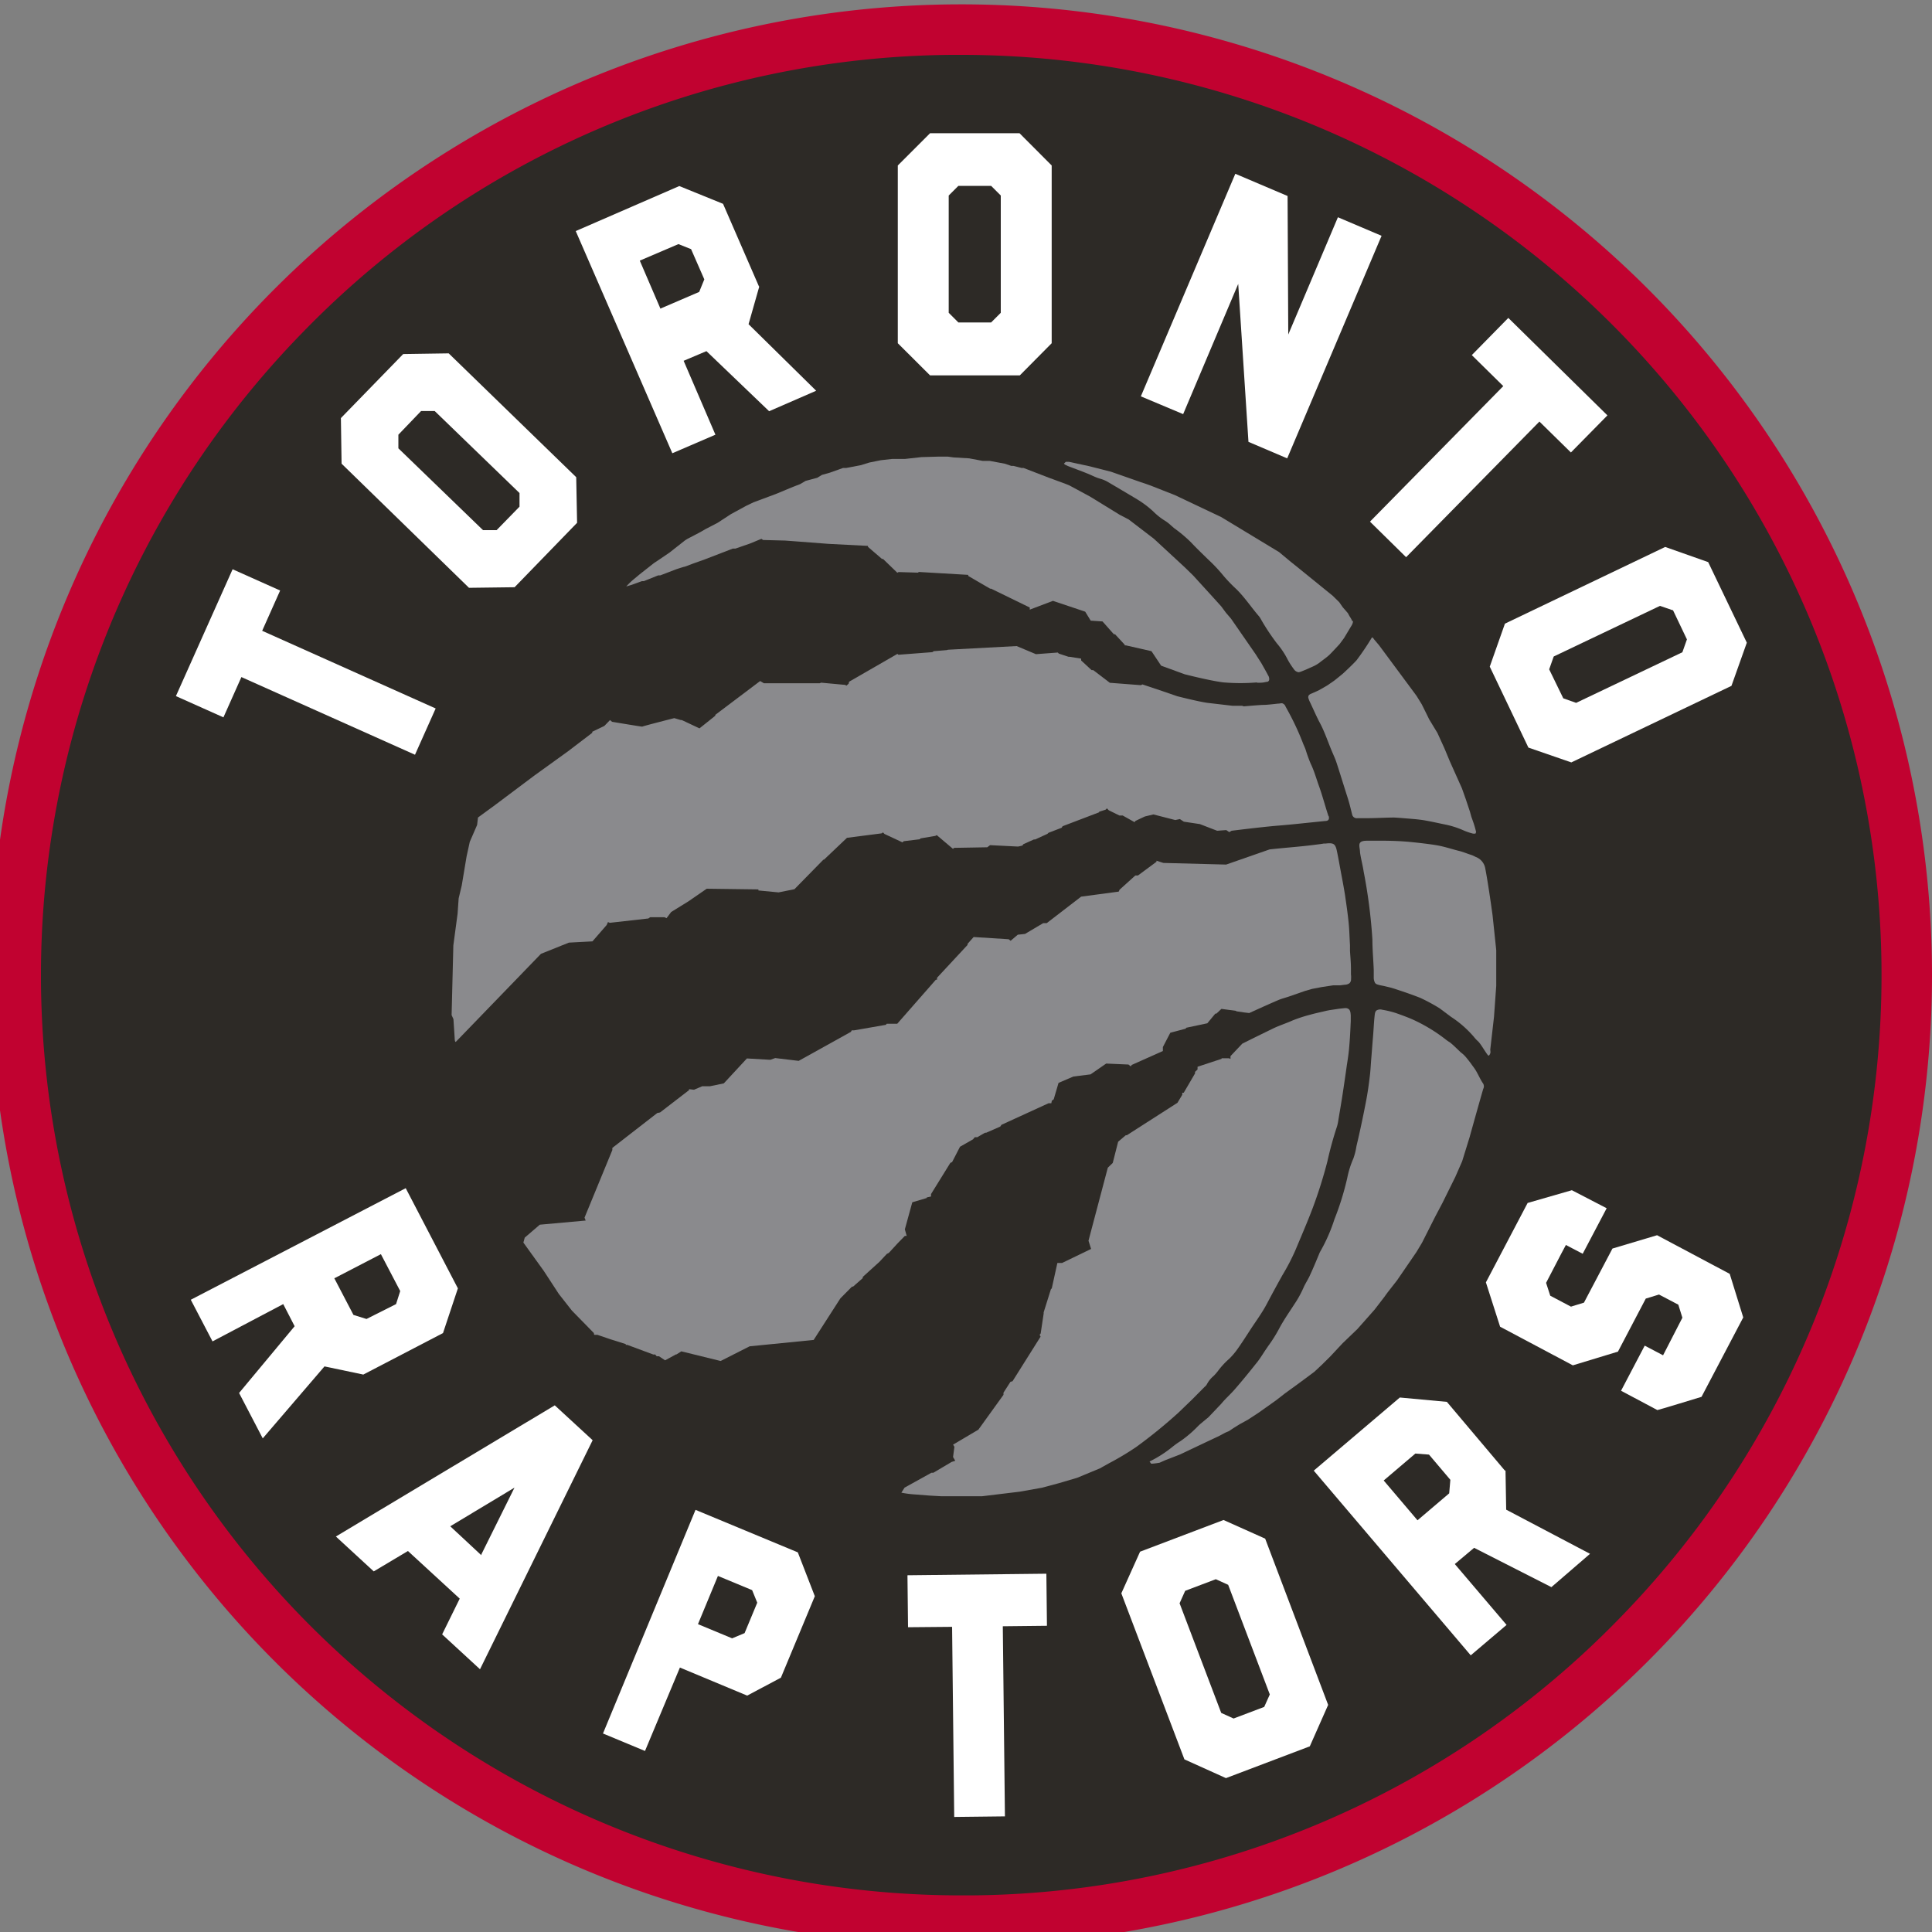 <?xml version="1.0" encoding="UTF-8"?> <svg xmlns="http://www.w3.org/2000/svg" id="Layer_1" data-name="Layer 1" viewBox="0 0 200 200"><rect x="0" y="0" width="200" height="200" fill="#808080" stroke="none"/><defs><style>.cls-1{fill:#c10230;}.cls-2{fill:#2d2a26;}.cls-3{fill:#fff;}.cls-4{fill:#8a8a8d;}</style></defs><title>Team_Logos</title><path class="cls-1" d="M200,100.94A100.49,100.49,0,1,1,99.51.45,100.49,100.49,0,0,1,200,100.94"></path><path class="cls-2" d="M99.49,196.21A95.26,95.26,0,0,1,31.41,34.33,94.63,94.63,0,0,1,98.46,5.68h1.07a95.27,95.27,0,0,1,68.08,161.89,94.62,94.62,0,0,1-67.05,28.64H99.49"></path><path class="cls-3" d="M99.21,19.24l-1,1V32.38l1,1h3.39l1-1V20.24l-1-1Zm9.66,16.29-3.3,3.33H96.28l-3.34-3.33V17.13l3.34-3.34h9.26l3.33,3.34v18.4Z"></path><path class="cls-3" d="M173.18,63.18l-1.34-.46-11,5.24-.47,1.33,1.46,3,1.33.47,11-5.24.47-1.33-1.46-3.06ZM162.65,78.92l-4.43-1.53-4-8.38,1.57-4.45,16.59-7.94,4.45,1.57,4,8.34L179.24,71l-16.59,7.93Z"></path><path class="cls-3" d="M41.24,45l0,1.41L50,54.88l1.41,0,2.37-2.43,0-1.41L45,42.55l-1.41,0L41.24,45Zm18.41,4.43.09,4.69-6.47,6.67-4.72.06L35.36,48l-.07-4.72,6.45-6.63,4.71-.07,13.2,12.82Z"></path><polygon class="cls-3" points="143.02 24.41 133.25 47.45 129.24 45.74 128.18 29.39 122.48 42.87 118.1 41.03 127.88 17.99 133.29 20.29 133.36 34.63 138.5 22.49 143.02 24.41 143.02 24.41"></polygon><path class="cls-3" d="M68.38,31.94l4-1.72s.53-1.3.53-1.3l-1.37-3.13-1.31-.52-4,1.71,2.15,5ZM78.6,29.66l-1.11,3.9,7,6.89-4.87,2.12-6.49-6.22-2.36,1L74.06,45,69.6,46.92l-10-23,10.72-4.66,4.53,1.84,3.72,8.56Z"></path><polygon class="cls-3" points="162.62 46.84 159.36 43.64 145.56 57.68 141.82 54 155.62 39.97 152.36 36.76 156.14 32.91 166.4 43 162.62 46.84 162.62 46.84"></polygon><polygon class="cls-3" points="29 61.13 27.14 65.3 45.1 73.34 42.96 78.13 24.99 70.09 23.13 74.26 18.21 72.06 24.08 58.93 29 61.13 29 61.13"></polygon><path class="cls-3" d="M166.32,125.08l-2.48,4.71-1.74-.91-.49.92-1.56,3,.43,1.33,2.46,1.3-.31-.17,1.34-.41,2.95-5.6,4.62-1.38,7.52,4,1.4,4.51-4.32,8.22s-4.54,1.39-4.57,1.37l-3.76-2,2.45-4.67,1.9,1,2-3.89-.42-1.35-2-1.05-1.37.42-2.88,5.49-4.67,1.42v0l-7.53-4-1.47-4.59,4.32-8.22,4.58-1.32,3.55,1.84Z"></path><path class="cls-3" d="M34.59,132.29l2,3.83s1.35.42,1.35.42L41,135l.43-1.35-2-3.82-4.8,2.49Zm3,10-4-.84-6.39,7.45-2.45-4.7,5.75-6.91L29.32,135,22,138.86l-2.25-4.31L42,123l5.4,10.37L45.86,138l-8.28,4.31Z"></path><path class="cls-3" d="M72.25,168.13l3.54,1.47s1.29-.54,1.29-.54l1.31-3.15-.53-1.3-3.54-1.47-2.07,5Zm-1.86,4.48-3.62,8.65-4.35-1.81L72,156.3l10.59,4.4,1.76,4.54-3.51,8.43-3.49,1.86-7-2.92Z"></path><polygon class="cls-3" points="108.38 168.3 103.81 168.35 104.03 188.03 98.78 188.09 98.56 168.41 94 168.45 93.94 163.07 108.32 162.91 108.38 168.3 108.38 168.3"></polygon><path class="cls-3" d="M122.69,164.68l-.58,1.29,4.31,11.35,1.28.58,3.17-1.2.58-1.29-4.31-11.35-1.28-.58-3.17,1.2Zm14.8,11.81-1.9,4.29-8.68,3.29-4.3-1.94-6.53-17.19,1.94-4.31,8.64-3.28,4.31,1.93,6.52,17.21Z"></path><path class="cls-3" d="M146.74,157.38l3.28-2.79s.12-1.4.12-1.4l-2.21-2.61-1.41-.11-3.28,2.79,3.5,4.12Zm9.11-5.15.07,4.05,8.68,4.57-4,3.45-8-4.07-2,1.68,5.36,6.3-3.71,3.15L136,152.24l8.91-7.57,4.87.45,6,7.11Z"></path><path class="cls-3" d="M49.83,160.91,53.26,154l-6.65,4,3.22,3Zm-.14,11.89-3.92-3.61,1.82-3.7-5.36-4.93-3.54,2.11-3.92-3.61,22.66-13.58,3.92,3.61L49.69,172.8Z"></path><path class="cls-4" d="M119,151.29c.08.1.14.23.2.23.28,0,.84-.1.84-.1l.56-.25,1.57-.61s3.94-1.87,4-1.89l.69-.37.36-.15.43-.29.69-.43.84-.46,1.07-.7,1.85-1.31.91-.71,1.31-.95,1.19-.88.56-.42.78-.73.82-.81,1.32-1.41,1.53-1.47,1.77-2,1-1.3.34-.47,1-1.28,2-2.92.57-.95,1.36-2.69.77-1.46,1.32-2.67.71-1.62.77-2.49s.91-3.28,1.41-5a.57.57,0,0,0,0-.55c-.28-.4-.49-.9-.75-1.34-.14-.24-.33-.47-.46-.66s-.48-.63-.61-.78a3,3,0,0,0-.49-.45c-.43-.4-.8-.79-1.16-1.06a3.63,3.63,0,0,1-.47-.33,16.94,16.94,0,0,0-3.49-2.08c-.52-.22-1.07-.42-1.61-.61a9.65,9.65,0,0,0-1.41-.34.74.74,0,0,0-.59.07c-.17.12-.18.38-.21.65-.07.68-.1,1.43-.16,2.12s-.11,1.42-.17,2.13-.08,1.29-.16,1.93c-.1.85-.22,1.69-.38,2.53-.3,1.57-.63,3.13-1,4.69a6.85,6.85,0,0,1-.32,1.28,9.64,9.64,0,0,0-.63,2,28.8,28.8,0,0,1-1.33,4.29,17.33,17.33,0,0,1-1.48,3.36,1.47,1.47,0,0,0-.1.22c-.3.72-.6,1.45-.93,2.16-.2.47-.5.89-.7,1.36A10.77,10.77,0,0,1,134,135c-.54.84-1.12,1.66-1.59,2.55a14.36,14.36,0,0,1-1.12,1.78l-.3.44c-.32.48-.63,1-1,1.43-.69.87-1.4,1.74-2.13,2.58-.45.53-1,1-1.43,1.53l-1.31,1.38c-.09.09-.21.17-.31.26-.26.22-.54.43-.78.67a12.29,12.29,0,0,1-1.82,1.56,8.5,8.5,0,0,0-.84.6,12.41,12.41,0,0,1-2.38,1.52"></path><path class="cls-4" d="M154.22,109.16s0,0,.05-.11,0-.38,0-.38l.39-3.42.23-3.21V98.36l-.38-3.61s-.44-3.25-.77-4.92a1.55,1.55,0,0,0-1-1.13,2.81,2.81,0,0,0-.5-.22c-.36-.11-.75-.28-1.11-.37-.81-.2-1.58-.47-2.41-.61s-2-.27-2.94-.36c-.81-.07-1.62-.1-2.43-.11l-1.68,0c-.35,0-.72,0-.88.22s0,.61,0,1c.12.79.25,1.18.38,2a55,55,0,0,1,.9,7c0,1.06.1,2.12.14,3.17,0,.3,0,.5,0,.81a1.16,1.16,0,0,0,.13.51c.09.14.24.17.41.22s.4.08.6.13.58.13.83.21c.94.3,1.94.64,2.85,1a19.31,19.31,0,0,1,1.87,1,1.53,1.53,0,0,1,.21.14l1.08.81a11,11,0,0,1,2.39,2.09,3.56,3.56,0,0,0,.42.45c.26.23.69,1,1,1.41a.19.19,0,0,0,.13.08"></path><path class="cls-4" d="M130.08,70.68c.32,0,.61,0,.86-.06s.35,0,.44-.22a.66.66,0,0,0-.11-.49c-.07-.16-.69-1.25-.69-1.25l-.6-.94-2.54-3.67-.53-.62-.49-.66-.83-.92-2.06-2.26-.88-.86-3.19-2.95-2.61-2-.94-.49-3.06-1.88-2.15-1.16-.42-.17-1.74-.64-2.59-1-.21,0-.83-.21-.22,0L104,48l-1.55-.29-.73,0-1.38-.26-1.64-.1-.58-.08h-1l-1.73.05-1.71.19-1.32,0-1.17.13-1.19.24-.91.28-1.48.28h-.33l-1.37.49-.82.23-.49.3-1.2.32-.58.34-.73.28-1.78.74L78,52l-.75.36-1.58.86-1.38.9L73,54.79l-.46.27-1.41.74-.23.15-1.6,1.26-1.33.9-.26.17-1.5,1.18-.55.46a7.45,7.45,0,0,0-.83.79l.57-.17,1.05-.38.2,0,1.49-.6h.22L70,58.93s.85-.28.85-.26.87-.32.87-.32l1.21-.43,2.93-1.13h.27l1.5-.52,1.19-.49.17.12,2.3.06,1.47.11,0,0,3,.23,0,0,4.09.21,0,.1,1.45,1.25h.11l1.48,1.43.13-.07,2,.06.1-.07,5.11.3,0,.11,2.27,1.32h.1l4,1.95,0,.22L109,62.2l3.34,1.12.57.93,1.22.08,1.18,1.33h.12l1,1.08,0,.07h.13l2.64.6,1,1.5,2.44.89s2.61.67,4,.84a21,21,0,0,0,3.53,0"></path><path class="cls-4" d="M152.81,86.14a10.88,10.88,0,0,0-.35-1.18l-.15-.42-.14-.51-.43-1.29-.4-1.13-1.25-2.79-.57-1.37-.72-1.58-.85-1.4-.2-.41-.57-1.15-.53-.86-.22-.3-3.66-4.94-.53-.63c-.08-.11-.11-.19-.22-.19h0a26.31,26.31,0,0,1-1.59,2.36c-.47.52-1.41,1.38-1.41,1.38s-.79.65-.93.75-.73.5-.73.5l-.84.48-.73.33a.7.7,0,0,0-.29.17.34.34,0,0,0-.06.29,2.83,2.83,0,0,0,.11.31c.34.71.65,1.43,1,2.12.56,1,.91,2.12,1.37,3.19.15.35.31.7.43,1.06.31.95.6,1.89.9,2.84.13.42.27.83.39,1.25s.22.85.33,1.28a.49.49,0,0,0,.55.4l.82,0c1,0,2-.06,2.93-.07.29,0,2.24.17,2.24.17s.7.07,1,.13c.74.13,1.48.3,2.22.45a9.24,9.24,0,0,1,1.84.61,6.33,6.33,0,0,0,.9.3.82.82,0,0,0,.27,0,.26.26,0,0,0,.05-.17"></path><path class="cls-4" d="M140,64.33a2.9,2.9,0,0,0-.29-.53l-.18-.33-.53-.61-.36-.52-.66-.65-.23-.19-3.49-2.83s-.65-.52-.65-.52l-1.2-1-6-3.63-4.77-2.26-2.54-1s-.92-.33-.93-.32L115,48.83l-2.2-.56-2.13-.46-.34,0-.19.18.09.1.31.15c.67.26,1.34.5,2,.77.44.17.85.4,1.29.53a3.39,3.39,0,0,1,.87.36c1,.59,2,1.18,3,1.78a10.24,10.24,0,0,1,1.68,1.26,6.67,6.67,0,0,0,1.27,1,4.18,4.18,0,0,1,.58.46l.31.27a14.52,14.52,0,0,1,1.76,1.48c.56.6,1.16,1.17,1.75,1.75a16.28,16.28,0,0,1,1.61,1.71A16,16,0,0,0,128,61c.88.87,1.55,1.9,2.35,2.82a3.14,3.14,0,0,1,.24.39,22.75,22.75,0,0,0,1.6,2.4,8.41,8.41,0,0,1,1.12,1.69,8.17,8.17,0,0,0,.65,1,.68.68,0,0,0,.49.29,1.66,1.66,0,0,0,.34-.11l.42-.17.76-.34a3.44,3.44,0,0,0,.7-.43c.14-.12.71-.51,1-.8s1-1.06,1-1.06l.46-.62.81-1.35a1,1,0,0,0,.13-.45"></path><path class="cls-4" d="M137.52,84.48c-.33-1-.59-2-.94-3-.3-.81-.52-1.65-.9-2.43a15.13,15.13,0,0,1-.53-1.47c-.09-.25-.21-.48-.3-.73a27.81,27.81,0,0,0-1.65-3.49l-.12-.22a.53.53,0,0,0-.26-.3c-.15-.09-.27,0-.54,0-.52.06-1.17.13-1.44.13s-1.27.08-2.08.15l-.19-.06h-1L125,72.76c-1-.14-3.14-.69-3.14-.69l-1.6-.55-2-.67-.15.08L115,70.69l-.1,0-1.73-1.32H113l-1.08-1,0-.19-1.2-.19-.11,0-1-.33-.11-.11-2.26.17-2-.84-7.1.38L98,67.3l-1.34.11-.14.1L93,67.78l-.1-.09-5,2.88-.05.21-.23.2-.12-.08L85,70.67l-.14.06-4.43,0-.09,0-1.26,0-.39-.23L74.05,74l0,.09L72.41,75.4l-1.83-.86-.1,0-.68-.2s-3.34.85-3.31.88-3.13-.5-3.13-.5l-.21-.18-.59.61-1.25.6,0,.11-2.49,1.9-3.55,2.56-4,3-1.79,1.31-.09.77-.76,1.75-.33,1.51-.5,3L47.48,93l-.11,1.58-.44,3.29-.18,7.21.19.42.13,2s0,.35.11.36h0L56,98.74l2.89-1.16,2.44-.13,1.47-1.69.14-.31.18.08,4-.45.18-.13h1.48l.22.1.48-.64,1.78-1.1L73.16,92l5.35.07,0,.11,2.09.2,1.64-.33,3-3.06h.06l2.38-2.26,3.58-.46.15-.1.15.16,1.86.87.14-.12,1.65-.2.08-.09,1.54-.26.14-.08,1.69,1.43.09-.11,3.45-.06.29-.22,2.78.14.15,0,.43-.1.07-.13,1.11-.5.13,0,1.27-.58.11-.11,1.36-.52.1-.16,3.78-1.44,0-.06.67-.21.14-.14.19.2,1.1.54h.34l1.23.69.08-.12.37-.18,0,0,.62-.29,0,0,.88-.21,2.26.58.48-.1.41.27,1.66.25L126,86l.94-.07s.31.21.31.21l.24-.14s3.19-.4,4.8-.53c1-.08,2.08-.19,3.12-.3l1.77-.18c.31,0,.47-.16.36-.52"></path><path class="cls-4" d="M139.85,100.88c0-.22,0-.37,0-.58,0-.62-.06-1.23-.1-1.86,0-.2,0-.4,0-.61-.05-.77-.06-1.54-.14-2.31-.1-1-.24-1.94-.38-2.9-.12-.75-.26-1.49-.4-2.23s-.27-1.5-.43-2.27-.34-.89-1.15-.8l-.2,0c-.3.06-.72.1-1,.14-1.57.2-3,.29-4.62.47l-4.5,1.57-6.5-.17-.71-.23v.11l-1.92,1.42-.27,0L115.9,92.1l-.09.2-3.89.52-3.56,2.74H108l-1.89,1.12-.75.08-.74.63-.2-.16L100.79,97l-.63.71v.11L97,101.22l0,.2-.12,0-4,4.56H91.79l-.09.11-3.28.57h-.25a.89.89,0,0,1-.09.16l-5.4,3-2.43-.29-.51.18-2.42-.14-2.39,2.58-1.44.3-.8,0-.85.36-.51-.06,0,.1-3,2.31-.29.06-4.65,3.61,0,.22-2.88,7,.12.3-4.75.43-1.56,1.34-.14.51,2.11,2.93,1.56,2.39,1.35,1.72L61.48,138s0,.17.06.18l.3,0,1.32.45,1.62.51s0,.08,0,.08l.16,0,2.69,1h.2l.15.18h.24l.63.42,1.12-.61h.06l.5-.32,4.07,1,3-1.52,6.63-.66L87,134.4l1.2-1.21h.11l1-.88a.47.47,0,0,0,0-.12l1.71-1.55.79-.84.2-.1s.92-1,.92-1l.74-.76.19,0-.19-.68.77-2.8,1.49-.44,0-.06.45-.1v-.25l2-3.23.18-.08.82-1.59,1.35-.77.18-.22.27,0s.79-.47.81-.46h.1l1.46-.64.12-.18,4.87-2.23.29,0,.06-.27.19-.14.5-1.7,1.54-.66,1.77-.22,1.62-1.12,2.31.1.23.19.11-.15,3.22-1.44,0-.41.77-1.48,1.58-.42.08-.1,2.17-.46.83-1,.11,0,.52-.49s1.49.2,1.49.2l.07.05.81.12.51.06s2.19-1,3.1-1.38c.39-.15.77-.24,1.13-.37l1.52-.53.76-.22,1-.19L138,102l.72,0,.49-.06a.86.86,0,0,0,.49-.16.55.55,0,0,0,.16-.42,2.3,2.3,0,0,0,0-.4"></path><path class="cls-4" d="M139.8,105.14a.88.88,0,0,0-.11-.61.52.52,0,0,0-.43-.17c-.11,0-.68.07-.68.07l-.94.14-.31.06c-.57.14-1.13.25-1.69.41a14.64,14.64,0,0,0-1.84.6c-.62.28-1.31.5-1.93.79-.23.11-2.32,1.13-3.27,1.61l-1.22,1.29,0,.29-.16-.07-.76,0,0,.06-2.49.82,0,.28-.26.25v.16l-1.17,2h-.15l0,.21-.5.83-5.24,3.36h-.11l-.79.67-.56,2.2-.51.49-2,7.56.27.85-3,1.45h-.49l-.58,2.63-.09.09-.75,2.39,0,.13-.31,2.06-.11.14.1.19-2.9,4.61-.22.07-.72,1.12v.22L101.28,148s-2.62,1.55-2.62,1.55l.14.22s-.14,1.06-.14,1.06l.23.39-.38.12-1.89,1.12-.2,0L93.64,154l-.33.52a10.23,10.23,0,0,0,1.09.16l1.8.14,1.23.07,1.42,0,.66,0,1.08,0,1.07,0,3.89-.47,2.31-.41,1.75-.47,1.9-.56,2.41-1,.18-.11.68-.38a29.45,29.45,0,0,0,2.83-1.69,51.81,51.81,0,0,0,4.39-3.57l1.4-1.35,1.31-1.32a.75.75,0,0,0,.22-.25,2.85,2.85,0,0,1,.69-.86,4.8,4.8,0,0,0,.51-.59,8,8,0,0,1,1.12-1.2,7.45,7.45,0,0,0,.85-1c.46-.65.89-1.32,1.33-2,.58-.89,1.22-1.75,1.71-2.68s1.07-2,1.63-3a22.17,22.17,0,0,0,1.33-2.56c.61-1.46,1.24-2.91,1.8-4.39a47.67,47.67,0,0,0,1.51-4.8,37.21,37.21,0,0,1,1-3.63,4.15,4.15,0,0,0,.11-.48c.16-1,.34-2,.49-3s.28-1.88.41-2.82c.1-.64.2-1.28.25-1.92.08-.89.12-1.78.16-2.68,0-.1,0-.29,0-.29s0-.28,0-.45"></path></svg> 